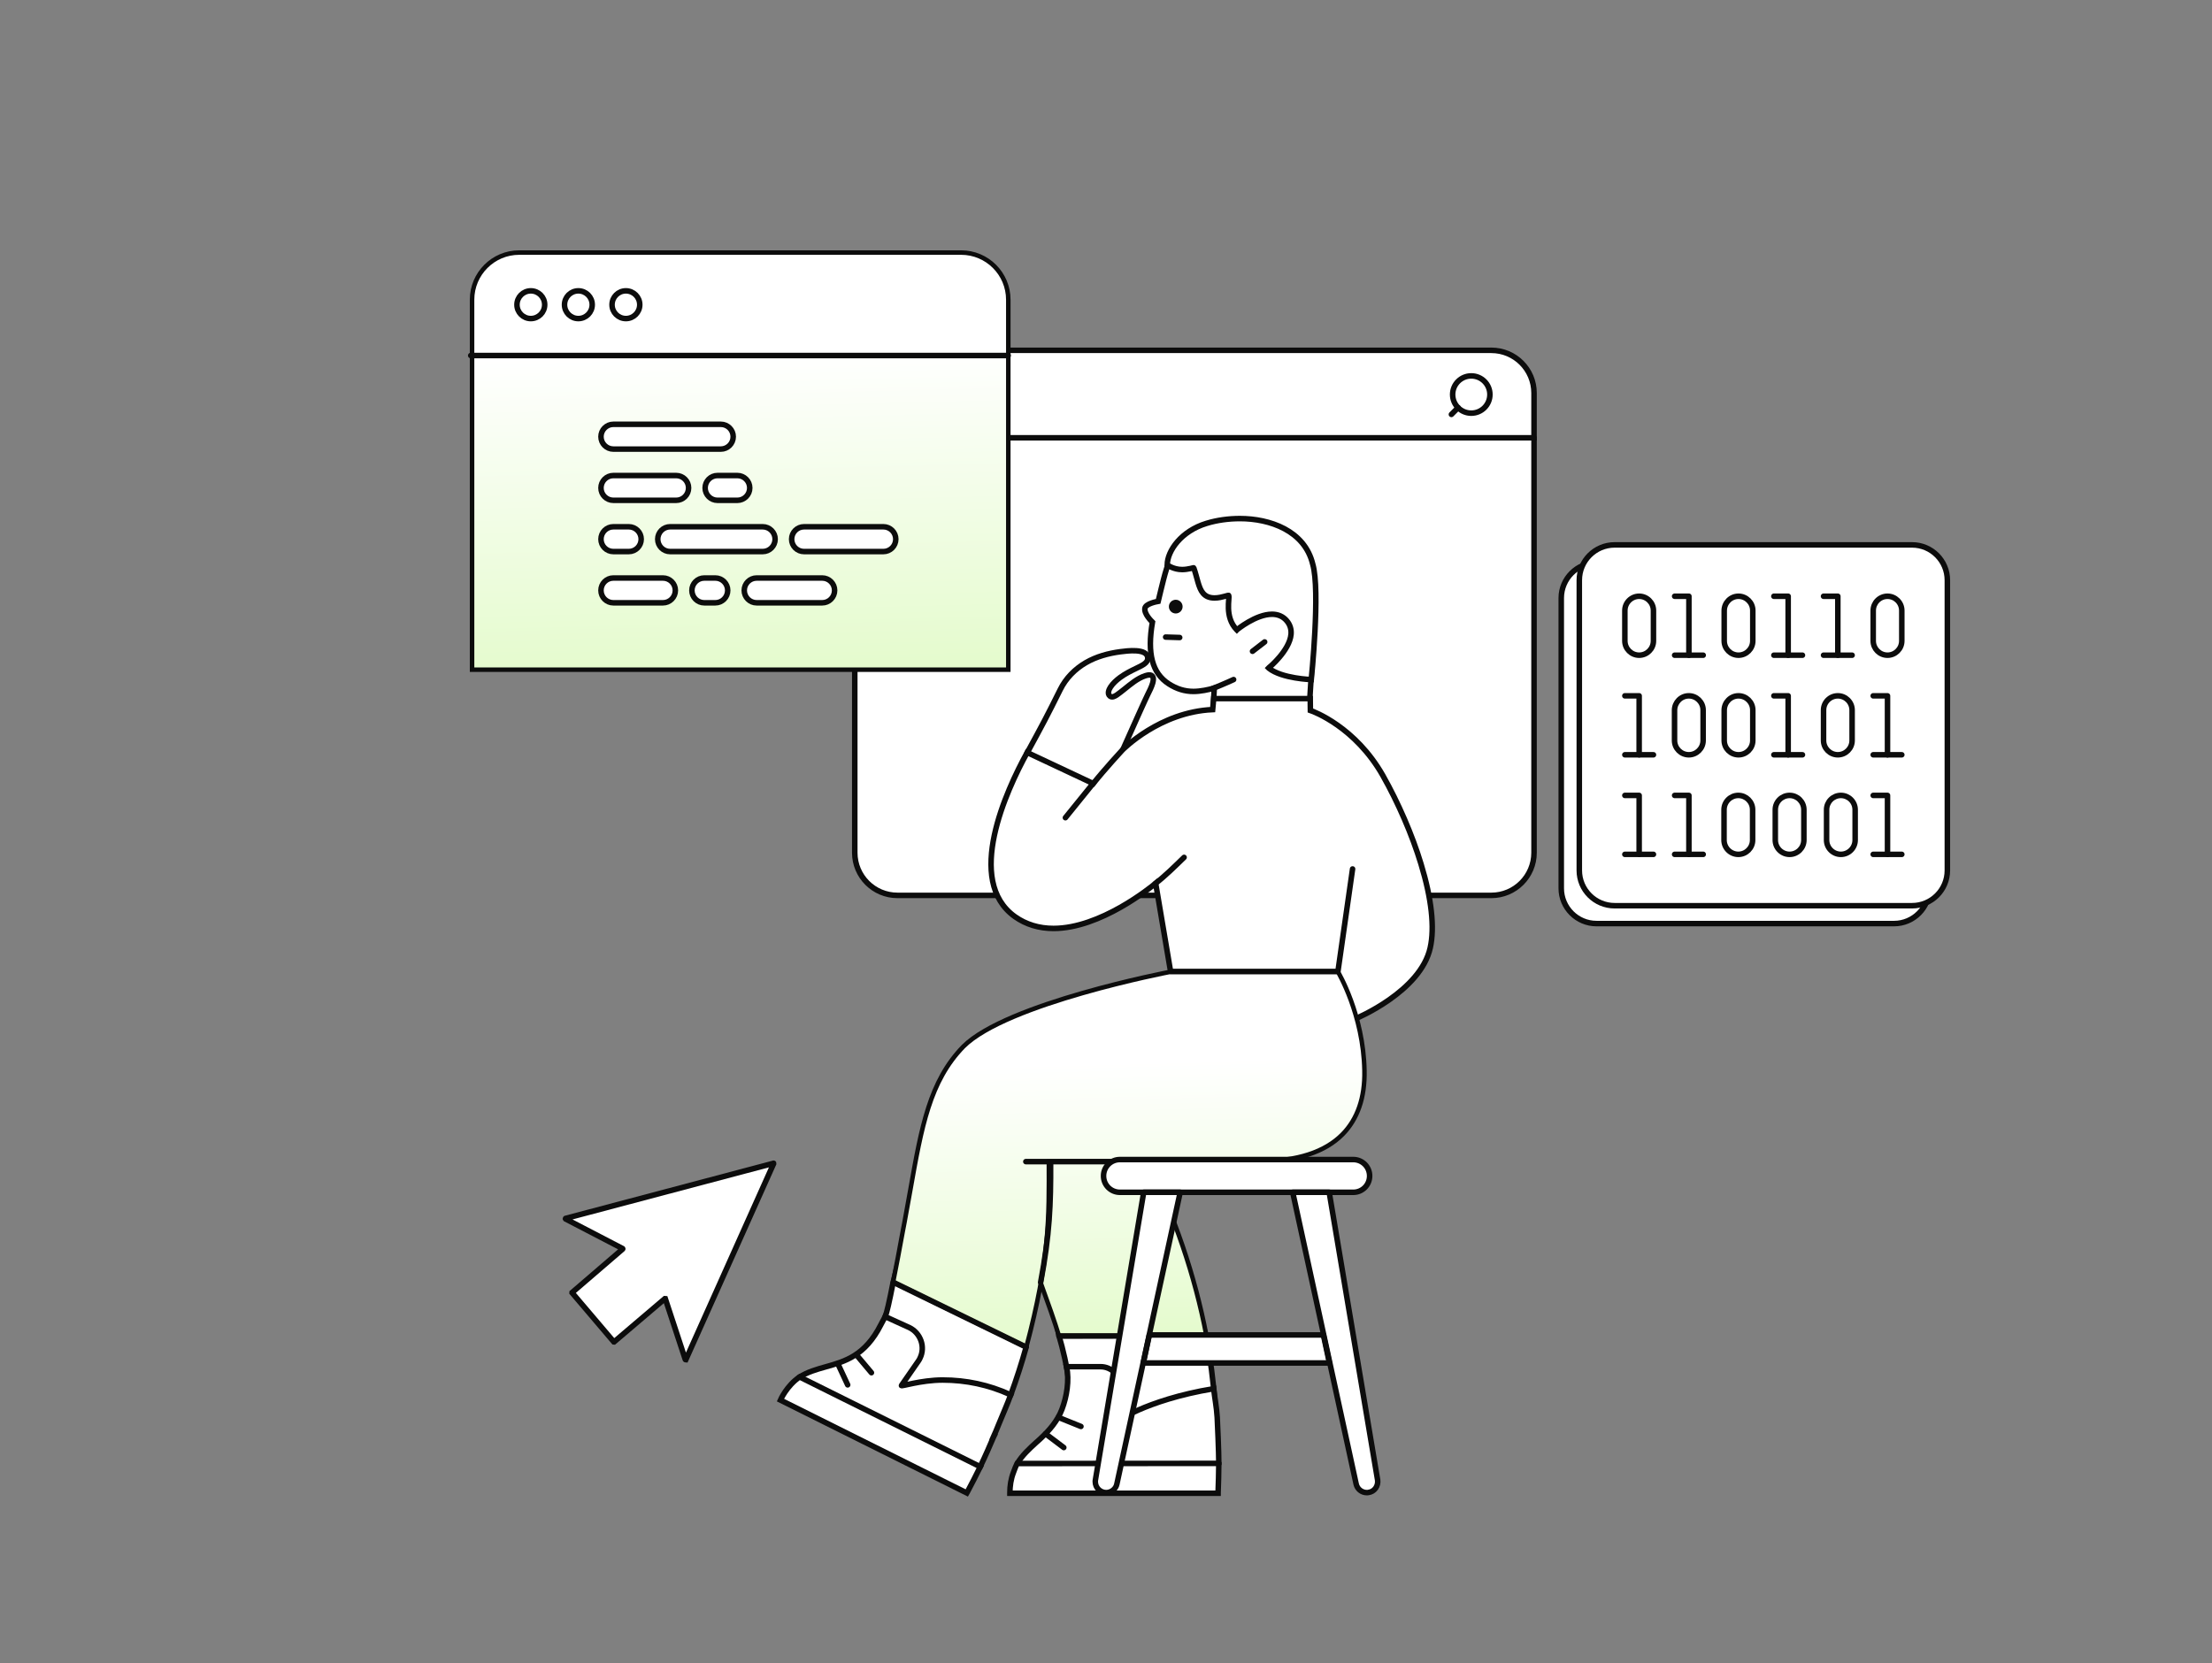 <?xml version="1.0" encoding="UTF-8"?>
<svg xmlns="http://www.w3.org/2000/svg" width="492" height="370" viewBox="0 0 492 370" fill="none">
  <rect x="0" y="0" width="492" height="370" fill="#808080" stroke="none"/>
  <path d="M200.059 80.86L331.392 81.41C336.636 81.41 336.234 82.427 336.234 87.671L341.204 97.397V189.711C341.204 194.955 336.953 199.207 331.708 199.207H199.616C194.372 199.207 190.12 194.955 190.12 189.711V97.397L194.667 88.642C194.667 83.397 194.814 80.86 200.059 80.86Z" fill="white" stroke="#0C0C0C" stroke-width="1.229"></path>
  <path d="M199.616 77.941H331.708C336.953 77.941 341.204 82.193 341.204 87.438V97.398H190.12V87.438C190.12 82.193 194.372 77.941 199.616 77.941Z" fill="white" stroke="#0C0C0C" stroke-width="1.229"></path>
  <path d="M327.244 91.92C329.536 91.92 331.391 90.064 331.391 87.775C331.391 85.487 329.536 83.631 327.244 83.631C324.958 83.631 323.1 85.487 323.1 87.775C323.1 90.064 324.958 91.92 327.244 91.92Z" stroke="#0C0C0C" stroke-width="1.229" stroke-linecap="round" stroke-linejoin="round"></path>
  <path d="M322.826 92.197L324.325 90.694" stroke="#0C0C0C" stroke-width="1.229" stroke-linecap="round" stroke-linejoin="round"></path>
  <path d="M115.484 56.191H213.782C219.567 56.191 224.268 60.889 224.268 66.677V148.996H104.999V66.677C104.999 60.889 109.696 56.191 115.484 56.191Z" fill="url(#paint0_linear_128_3795)" stroke="#0C0C0C"></path>
  <path d="M118.068 70.876C119.77 70.876 121.152 69.494 121.152 67.792C121.152 66.087 119.77 64.707 118.068 64.707C116.363 64.707 114.983 66.087 114.983 67.792C114.983 69.494 116.363 70.876 118.068 70.876Z" fill="white" stroke="#0C0C0C" stroke-width="1.229"></path>
  <path d="M128.64 70.876C130.345 70.876 131.724 69.494 131.724 67.792C131.724 66.087 130.345 64.707 128.64 64.707C126.938 64.707 125.559 66.087 125.559 67.792C125.559 69.494 126.938 70.876 128.64 70.876Z" fill="white" stroke="#0C0C0C" stroke-width="1.229"></path>
  <path d="M139.214 70.876C140.916 70.876 142.299 69.494 142.299 67.792C142.299 66.087 140.916 64.707 139.214 64.707C137.509 64.707 136.13 66.087 136.13 67.792C136.13 69.494 137.509 70.876 139.214 70.876Z" fill="white" stroke="#0C0C0C" stroke-width="1.229"></path>
  <path d="M104.704 79.098H224.237" stroke="#0C0C0C" stroke-width="1.229" stroke-linecap="round" stroke-linejoin="round"></path>
  <path d="M136.428 94.399H160.329C161.847 94.399 163.085 95.638 163.085 97.155C163.085 98.676 161.847 99.914 160.329 99.914H136.428C134.907 99.914 133.669 98.676 133.669 97.155C133.669 95.638 134.907 94.399 136.428 94.399Z" fill="white" stroke="#0C0C0C" stroke-width="1.229"></path>
  <path d="M136.428 105.797H150.4C151.921 105.797 153.159 107.035 153.159 108.556C153.159 110.073 151.921 111.311 150.4 111.311H136.428C134.907 111.311 133.669 110.073 133.669 108.556C133.669 107.035 134.907 105.797 136.428 105.797Z" fill="white" stroke="#0C0C0C" stroke-width="1.229"></path>
  <path d="M159.592 105.797H164.006C165.524 105.797 166.762 107.035 166.762 108.556C166.762 110.073 165.524 111.311 164.006 111.311H159.592C158.074 111.311 156.836 110.073 156.836 108.556C156.836 107.035 158.074 105.797 159.592 105.797Z" fill="white" stroke="#0C0C0C" stroke-width="1.229"></path>
  <path d="M136.428 117.195H139.859C141.38 117.195 142.618 118.433 142.618 119.954C142.618 121.474 141.38 122.712 139.859 122.712H136.428C134.907 122.712 133.669 121.474 133.669 119.954C133.669 118.433 134.907 117.195 136.428 117.195Z" fill="white" stroke="#0C0C0C" stroke-width="1.229"></path>
  <path d="M149.052 117.195H169.645C171.165 117.195 172.403 118.433 172.403 119.954C172.403 121.474 171.165 122.712 169.645 122.712H149.052C147.534 122.712 146.296 121.474 146.296 119.954C146.296 118.433 147.534 117.195 149.052 117.195Z" fill="white" stroke="#0C0C0C" stroke-width="1.229"></path>
  <path d="M178.836 117.195H196.486C198.006 117.195 199.245 118.433 199.245 119.954C199.245 121.474 198.006 122.712 196.486 122.712H178.836C177.315 122.712 176.077 121.474 176.077 119.954C176.077 118.433 177.315 117.195 178.836 117.195Z" fill="white" stroke="#0C0C0C" stroke-width="1.229"></path>
  <path d="M136.428 128.595H147.46C148.978 128.595 150.216 129.833 150.216 131.351C150.216 132.872 148.978 134.11 147.46 134.11H136.428C134.907 134.11 133.669 132.872 133.669 131.351C133.669 129.833 134.907 128.595 136.428 128.595Z" fill="white" stroke="#0C0C0C" stroke-width="1.229"></path>
  <path d="M156.652 128.595H159.104C160.625 128.595 161.86 129.833 161.86 131.351C161.86 132.872 160.625 134.11 159.104 134.11H156.652C155.132 134.11 153.894 132.872 153.894 131.351C153.894 129.833 155.132 128.595 156.652 128.595Z" fill="white" stroke="#0C0C0C" stroke-width="1.229"></path>
  <path d="M168.296 128.595H182.883C184.4 128.595 185.638 129.833 185.638 131.351C185.638 132.872 184.4 134.11 182.883 134.11H168.296C166.775 134.11 165.537 132.872 165.537 131.351C165.537 129.833 166.775 128.595 168.296 128.595Z" fill="white" stroke="#0C0C0C" stroke-width="1.229"></path>
  <path d="M355.109 125.205H421.275C425.607 125.205 429.121 128.722 429.121 133.054V197.628C429.121 201.96 425.607 205.478 421.275 205.478H355.109C350.777 205.478 347.26 201.96 347.26 197.628V133.054C347.26 128.722 350.777 125.205 355.109 125.205Z" fill="white" stroke="#0C0C0C" stroke-width="1.229"></path>
  <path d="M359.122 121.229H425.288C429.619 121.229 433.137 124.747 433.137 129.078V193.653C433.137 197.985 429.619 201.502 425.288 201.502H359.122C354.79 201.502 351.275 197.985 351.275 193.653V129.078C351.275 124.747 354.79 121.229 359.122 121.229Z" fill="white" stroke="#0C0C0C" stroke-width="1.229"></path>
  <path d="M375.635 154.808C377.383 154.808 378.815 156.24 378.815 157.988V164.744C378.815 166.492 377.383 167.923 375.635 167.923C373.887 167.923 372.455 166.492 372.455 164.744V157.988C372.477 156.24 373.887 154.808 375.635 154.808Z" stroke="#0C0C0C" stroke-width="1.229" stroke-linecap="round" stroke-linejoin="round"></path>
  <path d="M386.683 154.808C388.431 154.808 389.862 156.24 389.862 157.988V164.744C389.862 166.492 388.431 167.923 386.683 167.923C384.935 167.923 383.503 166.492 383.503 164.744V157.988C383.521 156.24 384.935 154.808 386.683 154.808Z" stroke="#0C0C0C" stroke-width="1.229" stroke-linecap="round" stroke-linejoin="round"></path>
  <path d="M361.407 154.808H364.587V167.923" stroke="#0C0C0C" stroke-width="1.229" stroke-linecap="round" stroke-linejoin="round"></path>
  <path d="M361.407 167.924H367.767" stroke="#0C0C0C" stroke-width="1.229" stroke-linecap="round" stroke-linejoin="round"></path>
  <path d="M394.55 154.808H397.73V167.923" stroke="#0C0C0C" stroke-width="1.229" stroke-linecap="round" stroke-linejoin="round"></path>
  <path d="M394.55 167.924H400.909" stroke="#0C0C0C" stroke-width="1.229" stroke-linecap="round" stroke-linejoin="round"></path>
  <path d="M408.777 154.808C410.525 154.808 411.954 156.24 411.954 157.988V164.744C411.954 166.492 410.525 167.923 408.777 167.923C407.029 167.923 405.598 166.492 405.598 164.744V157.988C405.598 156.24 407.029 154.808 408.777 154.808Z" stroke="#0C0C0C" stroke-width="1.229" stroke-linecap="round" stroke-linejoin="round"></path>
  <path d="M416.646 154.808H419.825V167.923" stroke="#0C0C0C" stroke-width="1.229" stroke-linecap="round" stroke-linejoin="round"></path>
  <path d="M416.646 167.924H423.002" stroke="#0C0C0C" stroke-width="1.229" stroke-linecap="round" stroke-linejoin="round"></path>
  <path d="M364.587 132.654C366.335 132.654 367.767 134.086 367.767 135.834V142.59C367.767 144.338 366.335 145.769 364.587 145.769C362.839 145.769 361.407 144.338 361.407 142.59V135.834C361.407 134.086 362.839 132.654 364.587 132.654Z" stroke="#0C0C0C" stroke-width="1.229" stroke-linecap="round" stroke-linejoin="round"></path>
  <path d="M386.683 132.654C388.431 132.654 389.862 134.086 389.862 135.834V142.59C389.862 144.338 388.431 145.769 386.683 145.769C384.935 145.769 383.503 144.338 383.503 142.59V135.834C383.521 134.086 384.935 132.654 386.683 132.654Z" stroke="#0C0C0C" stroke-width="1.229" stroke-linecap="round" stroke-linejoin="round"></path>
  <path d="M419.825 132.654C421.573 132.654 423.002 134.086 423.002 135.834V142.59C423.002 144.338 421.573 145.769 419.825 145.769C418.074 145.769 416.646 144.338 416.646 142.59V135.834C416.646 134.086 418.074 132.654 419.825 132.654Z" stroke="#0C0C0C" stroke-width="1.229" stroke-linecap="round" stroke-linejoin="round"></path>
  <path d="M372.477 132.654H375.653V145.769" stroke="#0C0C0C" stroke-width="1.229" stroke-linecap="round" stroke-linejoin="round"></path>
  <path d="M372.477 145.77H378.833" stroke="#0C0C0C" stroke-width="1.229" stroke-linecap="round" stroke-linejoin="round"></path>
  <path d="M394.55 132.654H397.73V145.769" stroke="#0C0C0C" stroke-width="1.229" stroke-linecap="round" stroke-linejoin="round"></path>
  <path d="M394.55 145.77H400.909" stroke="#0C0C0C" stroke-width="1.229" stroke-linecap="round" stroke-linejoin="round"></path>
  <path d="M405.598 132.654H408.777V145.769" stroke="#0C0C0C" stroke-width="1.229" stroke-linecap="round" stroke-linejoin="round"></path>
  <path d="M405.598 145.77H411.954" stroke="#0C0C0C" stroke-width="1.229" stroke-linecap="round" stroke-linejoin="round"></path>
  <path d="M409.453 176.964C411.201 176.964 412.63 178.393 412.63 180.144V186.9C412.63 188.648 411.201 190.076 409.453 190.076C407.702 190.076 406.273 188.648 406.273 186.9V180.144C406.273 178.393 407.702 176.964 409.453 176.964Z" stroke="#0C0C0C" stroke-width="1.229" stroke-linecap="round" stroke-linejoin="round"></path>
  <path d="M386.643 176.964C388.391 176.964 389.822 178.393 389.822 180.144V186.9C389.822 188.648 388.391 190.076 386.643 190.076C384.895 190.076 383.463 188.648 383.463 186.9V180.144C383.463 178.393 384.895 176.964 386.643 176.964Z" stroke="#0C0C0C" stroke-width="1.229" stroke-linecap="round" stroke-linejoin="round"></path>
  <path d="M398.046 176.964C399.794 176.964 401.226 178.393 401.226 180.144V186.9C401.226 188.648 399.794 190.076 398.046 190.076C396.298 190.076 394.866 188.648 394.866 186.9V180.144C394.866 178.393 396.298 176.964 398.046 176.964Z" stroke="#0C0C0C" stroke-width="1.229" stroke-linecap="round" stroke-linejoin="round"></path>
  <path d="M416.646 176.964H419.825V190.076" stroke="#0C0C0C" stroke-width="1.229" stroke-linecap="round" stroke-linejoin="round"></path>
  <path d="M416.646 190.077H423.002" stroke="#0C0C0C" stroke-width="1.229" stroke-linecap="round" stroke-linejoin="round"></path>
  <path d="M372.477 176.964H375.653V190.076" stroke="#0C0C0C" stroke-width="1.229" stroke-linecap="round" stroke-linejoin="round"></path>
  <path d="M372.477 190.077H378.833" stroke="#0C0C0C" stroke-width="1.229" stroke-linecap="round" stroke-linejoin="round"></path>
  <path d="M361.407 176.964H364.587V190.076" stroke="#0C0C0C" stroke-width="1.229" stroke-linecap="round" stroke-linejoin="round"></path>
  <path d="M361.407 190.077H367.767" stroke="#0C0C0C" stroke-width="1.229" stroke-linecap="round" stroke-linejoin="round"></path>
  <path d="M152.535 302.51L172.078 258.873C172.081 258.817 172.084 258.759 172.025 258.814L125.798 271.072C125.74 271.069 125.737 271.128 125.789 271.186L138.489 277.785C138.548 277.788 138.542 277.847 138.483 277.899L127.251 287.558L127.248 287.613L136.529 298.535L136.585 298.541L147.869 288.94C147.927 288.946 147.927 288.946 147.982 288.949L152.425 302.449C152.422 302.504 152.535 302.51 152.535 302.51Z" fill="white" stroke="#0C0C0C" stroke-width="1.229"></path>
  <path d="M286.833 163.15C289.699 163.15 291.134 162.237 291.134 160.412C291.134 158.259 291.361 154.839 291.622 150.83C292.209 141.933 292.959 130.885 291.785 125.835C290.025 118.437 282.335 115.798 275.751 115.798C273.241 115.798 270.667 116.154 268.354 116.873C261.217 119.024 259.816 124.695 258.218 131.245C258.025 132.093 257.794 132.938 257.601 133.786C257.241 133.85 254.864 134.308 254.667 135.285C254.406 136.557 256.102 138.185 256.329 138.412C255.125 145.386 256.264 149.755 259.945 152.133C261.705 153.272 263.499 153.829 265.453 153.829C267.051 153.829 268.811 153.435 270.08 153.079L269.788 158.781L269.822 158.815C269.985 158.879 280.707 163.15 286.833 163.15Z" fill="white" stroke="#0C0C0C" stroke-width="1.229"></path>
  <path d="M244.403 178.824C244.498 178.596 254.375 156.305 255.254 154.578C255.677 153.73 256.132 152.851 256.393 151.939C256.492 151.515 256.621 150.993 256.427 150.603C256.132 149.948 255.254 150.179 254.731 150.341C252.971 150.928 251.505 152.197 250.071 153.34C249.518 153.764 248.995 154.219 248.409 154.609C247.954 154.904 247.367 155.263 246.879 154.87C246.227 154.348 246.651 153.404 247.008 152.851C247.564 152.004 248.344 151.318 249.128 150.732C250.332 149.853 251.539 149.266 252.615 148.744C254.178 147.994 255.287 147.472 255.287 146.461C255.287 144.117 250.528 144.833 249.192 144.996C246.519 145.355 243.846 146.071 241.502 147.441C239.091 148.842 237.069 150.894 235.831 153.404C232.799 159.497 232.246 160.541 228.433 167.549L228.335 168.787L244.403 178.953V178.824Z" fill="white" stroke="#0C0C0C" stroke-width="1.229"></path>
  <path d="M301.53 226.631C301.659 226.566 315.967 220.603 318.117 210.858C319.128 206.36 318.412 199.909 316.065 192.219C314.108 185.733 310.98 178.563 307.558 172.502C301.432 161.746 292.243 158.326 291.46 158.065L291.426 155.426H269.951L269.724 157.869C257.927 158.391 249.715 166.8 249.647 166.864C249.616 166.895 245.739 171.101 243.165 174.326L228.467 167.417L228.434 167.482C223.871 175.792 214.517 195.964 225.761 203.948C228.206 205.675 231.106 206.557 234.332 206.557C244.759 206.557 255.939 197.432 257.045 196.52L260.437 216.56L297.457 216.594C299.119 219.884 300.486 223.015 301.398 226.566L301.432 226.631H301.53Z" fill="white" stroke="#0C0C0C" stroke-width="1.229"></path>
  <path d="M270.277 312.6V312.536C269.886 307.387 269.201 302.173 268.255 297.089L266.661 292.296L234.756 292.818L235.536 297.153C236.418 300.087 237.395 304.486 237.591 306.342L245.607 320.91L270.277 312.6Z" fill="white" stroke="#0C0C0C" stroke-width="1.229"></path>
  <path d="M270.277 326.581L271.091 325.634C271.091 323.158 270.799 316.412 270.735 315.336C270.603 313.057 270.148 310.808 269.951 308.949C262.099 310.252 256.621 312.209 253.266 313.674C250.17 315.011 247.911 316.504 247.954 316.476L249.128 309.177C249.159 308.949 249.193 308.688 249.193 308.461C249.193 306.015 247.205 304.062 244.793 304.062H237.233C237.853 307.125 237.297 310.676 236.191 313.576C235.211 316.12 233.451 318.172 231.497 319.997C231.171 320.289 230.845 320.618 230.486 320.909C228.888 322.375 227.389 323.745 226.283 325.57L226.412 326.842L270.277 326.581Z" fill="white" stroke="#0C0C0C" stroke-width="1.229"></path>
  <path d="M268.354 297.251C265.749 283.629 261.217 270.461 255.027 258.047L261.77 257.721C271.776 257.721 279.371 254.852 283.736 249.411C287.322 244.947 288.461 238.852 286.996 232.268C284.747 222.59 281.325 221.841 281.325 221.841C279.598 222.034 238.698 222.655 226.185 237.515C217.776 247.487 225.435 268.704 231.595 285.746C233.125 289.951 234.529 293.893 235.571 297.315L268.354 297.251Z" fill="url(#paint1_linear_128_3795)" stroke="#0C0C0C"></path>
  <path d="M235.417 315.337L240.428 317.358" stroke="#0C0C0C" stroke-width="1.229" stroke-linecap="round" stroke-linejoin="round"></path>
  <path d="M232.562 318.996L236.612 322.049" stroke="#0C0C0C" stroke-width="1.229" stroke-linecap="round" stroke-linejoin="round"></path>
  <path d="M235.537 297.218H268.191" stroke="#0C0C0C" stroke-width="1.229" stroke-linecap="round" stroke-linejoin="round"></path>
  <path d="M221.657 312.013L224.652 310.513L224.784 310.415C226.151 306.701 227.26 303.214 228.237 299.727V296.63L199.528 281.804L198.649 285.321C197.801 289.656 197.245 292.068 196.889 292.916L198.649 311.979L221.657 312.013Z" fill="white" stroke="#0C0C0C" stroke-width="1.229"></path>
  <path d="M228.271 299.727C233.518 280.043 233.321 270.658 233.287 258.437L280.249 258.338C288.525 258.338 294.719 256.32 298.63 252.344C301.954 248.953 303.616 244.163 303.484 238.2C303.257 225.718 297.65 216.301 297.585 216.203H260.369C260.012 216.268 223.871 223.208 214.258 232.854C206.793 240.547 204.968 250.682 202.492 264.695C202.068 267.008 201.644 269.386 201.189 271.896L200.863 273.592C200.08 277.859 199.33 281.868 198.648 285.257L228.271 299.727Z" fill="url(#paint2_linear_128_3795)" stroke="#0C0C0C"></path>
  <path d="M231.463 285.292C233.484 274.634 233.712 267.823 233.681 258.828" stroke="#0C0C0C" stroke-width="1.229" stroke-linecap="round" stroke-linejoin="round"></path>
  <path d="M217.94 326.483C219.245 323.777 220.158 321.626 220.972 319.737L221.003 319.672H220.972C221.362 318.824 221.721 317.912 222.078 317.033C223.089 314.588 224.066 312.339 224.815 310.317L224.652 310.253C219.927 308.102 214.91 307.027 209.663 307.027C204.806 307.027 200.232 308.566 200.505 308.234L204.253 302.824C204.416 302.594 204.548 302.367 204.643 302.139C205.23 300.935 205.298 299.531 204.84 298.262C204.385 296.99 203.47 295.949 202.265 295.362L196.889 292.917C196.791 293.113 196.139 294.351 195.912 294.741C192.425 301.617 187.958 302.889 183.657 304.093C181.571 304.68 179.617 305.236 177.823 306.376L177.725 307.092L217.485 326.843L217.94 326.483Z" fill="white" stroke="#0C0C0C" stroke-width="1.229"></path>
  <path d="M215.171 331.924C216.179 330.035 217.091 328.243 218.004 326.385L218.038 326.32L177.856 306.342C174.956 308.299 173.586 311.491 173.586 311.491L215.039 332.154L215.171 331.924Z" fill="white" stroke="#0C0C0C" stroke-width="1.229"></path>
  <path d="M190.483 301.423L193.826 305.398" stroke="#0C0C0C" stroke-width="1.229" stroke-linecap="round" stroke-linejoin="round"></path>
  <path d="M186.351 303.389L188.544 308.102" stroke="#0C0C0C" stroke-width="1.229" stroke-linecap="round" stroke-linejoin="round"></path>
  <path d="M198.714 285.291L228.173 299.663" stroke="#0C0C0C" stroke-width="1.229" stroke-linecap="round" stroke-linejoin="round"></path>
  <path d="M291.982 125.509C290.187 118.047 282.433 115.374 275.785 115.374C273.241 115.374 270.636 115.73 268.323 116.449C262.75 118.142 259.656 122.523 259.619 125.672C259.619 125.672 260.956 126.713 262.943 126.713C264.249 126.713 265.585 126.259 265.515 126.326C266.301 128.538 266.562 130.787 267.573 131.961C268.16 132.677 269.005 133.036 270.148 133.036C271.81 133.036 273.472 132.222 273.281 132.523C273.601 132.938 272.252 137.18 275.066 140.108L275.1 140.142L275.134 140.108C275.164 140.074 279.336 136.655 282.922 136.655C284.258 136.655 285.398 137.144 286.212 138.121C286.931 138.968 287.257 140.01 287.158 141.119C286.833 144.735 282.301 148.517 282.237 148.548L282.172 148.615L282.237 148.68C285.171 150.993 291.656 151.19 291.656 151.19C291.656 151.19 293.708 131.343 291.982 125.509Z" fill="white" stroke="#0C0C0C" stroke-width="1.229"></path>
  <path d="M259.264 141.737L262.391 141.835" stroke="#0C0C0C" stroke-width="1.229" stroke-linecap="round" stroke-linejoin="round"></path>
  <path d="M261.512 135.872C261.008 135.872 260.6 135.463 260.6 134.959C260.6 134.455 261.008 134.047 261.512 134.047C262.016 134.047 262.424 134.455 262.424 134.959C262.424 135.463 262.016 135.872 261.512 135.872Z" fill="#0C0C0C" stroke="#0C0C0C" stroke-width="1.229"></path>
  <path d="M256.916 196.618C259.229 194.824 261.282 192.772 263.368 190.75" stroke="#0C0C0C" stroke-width="1.229" stroke-linecap="round" stroke-linejoin="round"></path>
  <path d="M243.328 174.065L236.972 181.921" stroke="#0C0C0C" stroke-width="1.229" stroke-linecap="round" stroke-linejoin="round"></path>
  <path d="M260.437 216.138H297.586L300.845 193.324" stroke="#0C0C0C" stroke-width="1.229" stroke-linecap="round" stroke-linejoin="round"></path>
  <path d="M255.091 258.437H228.173" stroke="#0C0C0C" stroke-width="1.229" stroke-linecap="round" stroke-linejoin="round"></path>
  <path d="M269.822 153.144C272.427 152.102 274.384 151.19 274.384 151.19" stroke="#0C0C0C" stroke-width="1.229" stroke-linecap="round" stroke-linejoin="round"></path>
  <path d="M278.587 144.898L281.29 142.812" stroke="#0C0C0C" stroke-width="1.229" stroke-linecap="round" stroke-linejoin="round"></path>
  <path d="M270.928 332.219V332.155C270.993 329.936 271.091 327.755 271.091 325.635L270.993 325.571L226.249 325.602C225.893 326.256 225.663 326.907 225.401 327.623C224.848 329.058 224.621 330.588 224.621 332.155V332.219H270.928Z" fill="white" stroke="#0C0C0C" stroke-width="1.229"></path>
  <path d="M252.495 303.233V297.002H297.564V303.233H252.495Z" fill="white" stroke="#0C0C0C" stroke-width="1.229"></path>
  <path d="M243.647 329.242C243.616 329.368 243.616 329.522 243.616 329.648C243.616 330.987 244.707 332.078 246.046 332.078C247.168 332.078 248.197 331.267 248.415 330.176L263.521 260.56H255.174L243.647 329.242Z" fill="white" stroke="#0C0C0C" stroke-width="1.229"></path>
  <path d="M294.854 260.56H286.507L301.644 330.176C301.895 331.297 302.891 332.078 304.012 332.078C304.138 332.078 304.261 332.078 304.387 332.044C305.041 331.952 305.601 331.608 305.975 331.079C306.347 330.551 306.504 329.896 306.412 329.273L294.854 260.56Z" fill="white" stroke="#0C0C0C" stroke-width="1.229"></path>
  <path d="M255.641 297.002L254.302 303.233" stroke="#0C0C0C" stroke-width="1.229" stroke-linecap="round" stroke-linejoin="round"></path>
  <path d="M294.356 297.002L295.696 303.233" stroke="#0C0C0C" stroke-width="1.229" stroke-linecap="round" stroke-linejoin="round"></path>
  <path d="M249.1 265.263H300.992C303.017 265.263 304.636 263.644 304.636 261.62C304.636 259.595 303.017 257.976 300.992 257.976H249.1C247.075 257.976 245.453 259.595 245.453 261.62C245.453 263.644 247.075 265.263 249.1 265.263Z" fill="white" stroke="#0C0C0C" stroke-width="1.229"></path>
  <path d="M254.394 265.264H262.523" stroke="#0C0C0C" stroke-width="1.229" stroke-linecap="round" stroke-linejoin="round"></path>
  <path d="M287.536 265.264H295.665" stroke="#0C0C0C" stroke-width="1.229" stroke-linecap="round" stroke-linejoin="round"></path>
  <defs>
    <linearGradient id="paint0_linear_128_3795" x1="174.487" y1="147.549" x2="172.769" y2="78.237" gradientUnits="userSpaceOnUse">
      <stop stop-color="#E5FBCE"></stop>
      <stop offset="1" stop-color="white"></stop>
    </linearGradient>
    <linearGradient id="paint1_linear_128_3795" x1="260.427" y1="296.139" x2="258.349" y2="239.812" gradientUnits="userSpaceOnUse">
      <stop stop-color="#E5FBCE"></stop>
      <stop offset="1" stop-color="white"></stop>
    </linearGradient>
    <linearGradient id="paint2_linear_128_3795" x1="259.732" y1="298.425" x2="258.149" y2="236.046" gradientUnits="userSpaceOnUse">
      <stop stop-color="#E5FBCE"></stop>
      <stop offset="1" stop-color="white"></stop>
    </linearGradient>
  </defs>
</svg>
